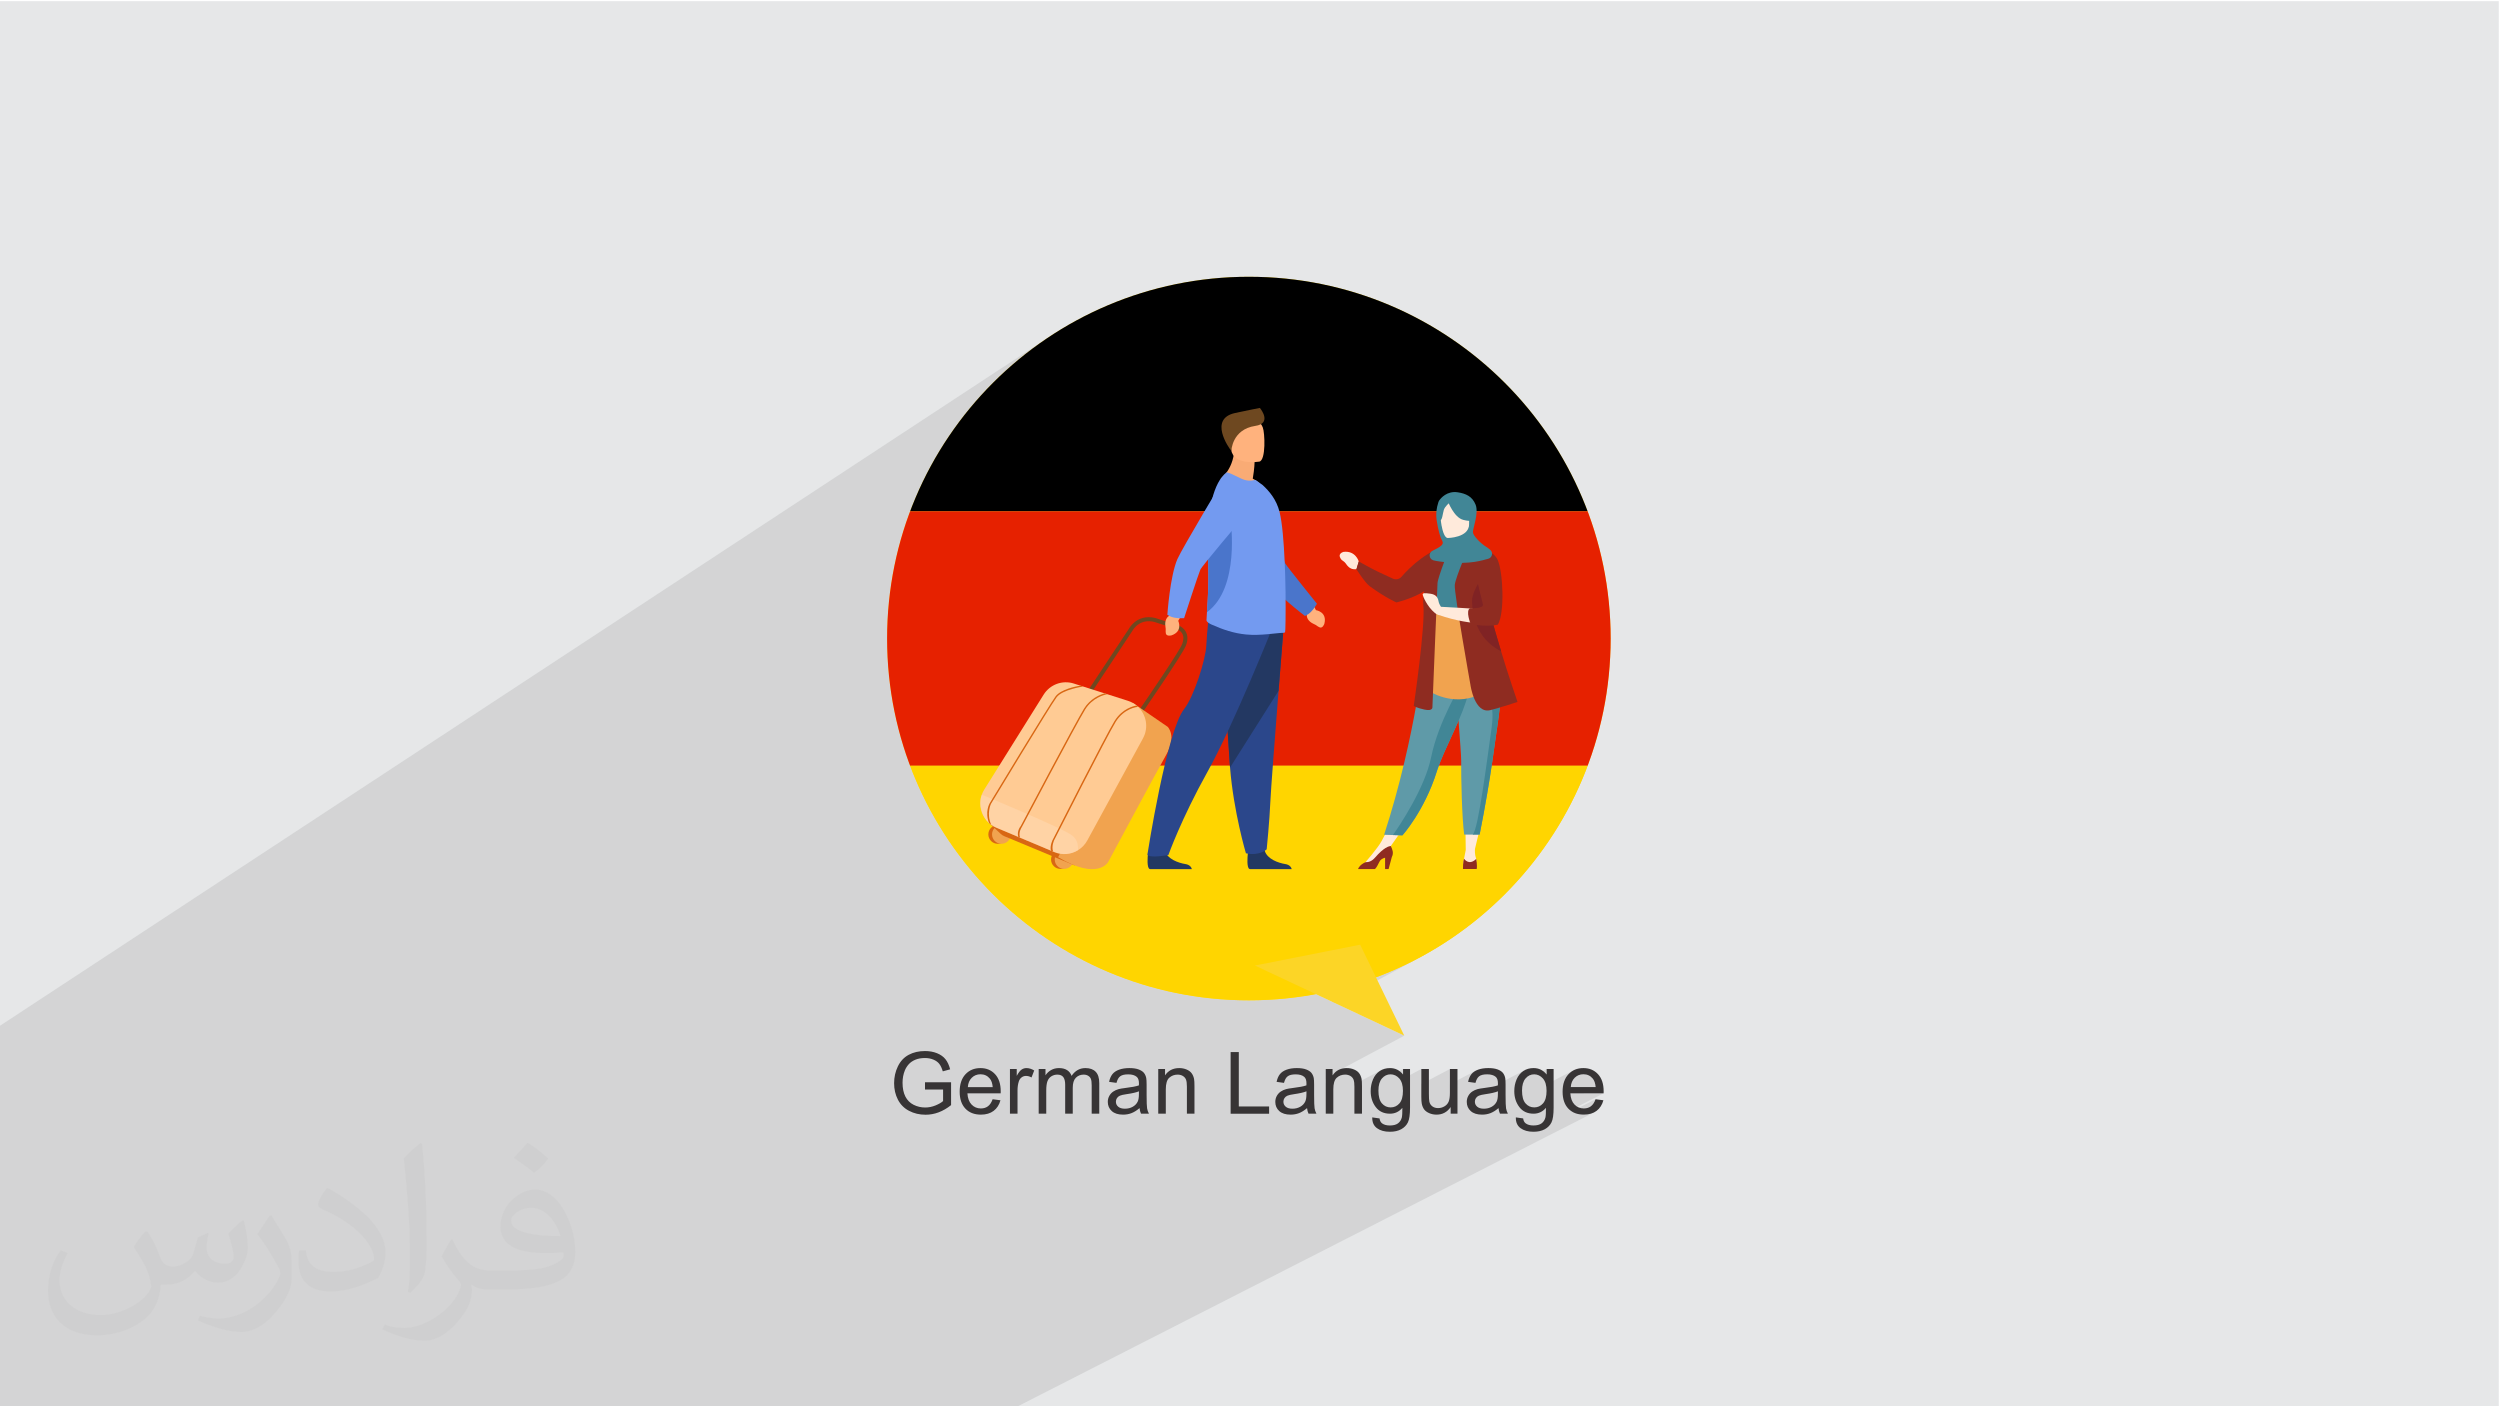 <?xml version="1.0" encoding="UTF-8"?>
<!DOCTYPE svg PUBLIC "-//W3C//DTD SVG 1.1//EN" "http://www.w3.org/Graphics/SVG/1.1/DTD/svg11.dtd">
<!-- Creator: CorelDRAW -->
<svg xmlns="http://www.w3.org/2000/svg" xml:space="preserve" width="3.703in" height="2.083in" version="1.1" style="shape-rendering:geometricPrecision; text-rendering:geometricPrecision; image-rendering:optimizeQuality; fill-rule:evenodd; clip-rule:evenodd"
viewBox="0 0 3703.33 2083.33"
 xmlns:xlink="http://www.w3.org/1999/xlink"
 xmlns:xodm="http://www.corel.com/coreldraw/odm/2003">
 <defs>
  <style type="text/css">
   <![CDATA[
    .fil7 {fill:none}
    .fil0 {fill:#E6E7E8}
    .fil3 {fill:#FCD526}
    .fil27 {fill:#373435;fill-rule:nonzero}
    .fil4 {fill:black;fill-rule:nonzero}
    .fil22 {fill:#233862;fill-rule:nonzero}
    .fil23 {fill:#2B478B;fill-rule:nonzero}
    .fil11 {fill:#418696;fill-rule:nonzero}
    .fil25 {fill:#4A75CB;fill-rule:nonzero}
    .fil10 {fill:#5F9AA8;fill-rule:nonzero}
    .fil19 {fill:#6E4820;fill-rule:nonzero}
    .fil26 {fill:#739AF0;fill-rule:nonzero}
    .fil17 {fill:#802324;fill-rule:nonzero}
    .fil15 {fill:#80BDCC;fill-rule:nonzero}
    .fil9 {fill:#8F2C21;fill-rule:nonzero}
    .fil14 {fill:#D68D5D;fill-rule:nonzero}
    .fil18 {fill:#D86713;fill-rule:nonzero}
    .fil13 {fill:#E37970;fill-rule:nonzero}
    .fil5 {fill:#E62100;fill-rule:nonzero}
    .fil16 {fill:#F1A34F;fill-rule:nonzero}
    .fil24 {fill:#F9AB75;fill-rule:nonzero}
    .fil12 {fill:#FFB27D;fill-rule:nonzero}
    .fil20 {fill:#FFCB94;fill-rule:nonzero}
    .fil6 {fill:#FFD500;fill-rule:nonzero}
    .fil8 {fill:#FFEADB;fill-rule:nonzero}
    .fil2 {fill:#373435;fill-opacity:0.031}
    .fil1 {fill:#373435;fill-opacity:0.102}
    .fil21 {fill:#FFE0BF;fill-rule:nonzero;fill-opacity:0.4}
   ]]>
  </style>
    <clipPath id="id0">
     <path d="M1850 410.03c295.99,0 535.94,239.95 535.94,535.94 0,295.99 -239.95,535.94 -535.94,535.94 -295.99,0 -535.94,-239.95 -535.94,-535.94 0,-295.99 239.95,-535.94 535.94,-535.94z"/>
    </clipPath>
 </defs>
 <g id="Layer_x0020_1">
  <polygon class="fil0" points="-1.67,1.74 3701.66,1.74 3701.66,2084.93 -1.67,2084.93 "/>
  <polygon class="fil1" points="873.87,2084.93 872.86,2084.93 870.68,2084.93 864.49,2084.93 857.98,2084.93 854.17,2084.93 834.08,2084.93 829.59,2084.93 827.68,2084.93 825.56,2084.93 823.35,2084.93 819.21,2084.93 817.88,2084.93 812.78,2084.93 812.52,2084.93 798.36,2084.93 793.25,2084.93 793.04,2084.93 782.87,2084.93 776.05,2084.93 764.54,2084.93 763.43,2084.93 756.91,2084.93 751.54,2084.93 746.53,2084.93 746.21,2084.93 717.5,2084.93 707.11,2084.93 706.93,2084.93 697.7,2084.93 691.63,2084.93 678.19,2084.93 671.29,2084.93 660.94,2084.93 658.84,2084.93 655.63,2084.93 647.65,2084.93 647.17,2084.93 644.03,2084.93 636.28,2084.93 633.3,2084.93 623.2,2084.93 617.98,2084.93 614.35,2084.93 607.25,2084.93 598.66,2084.93 597.31,2084.93 585.57,2084.93 584.41,2084.93 565.49,2084.93 556.24,2084.93 547.11,2084.93 531.61,2084.93 516.98,2084.93 514.1,2084.93 511.83,2084.93 446.35,2084.93 426.12,2084.93 -1.67,2084.93 -1.67,1773.27 -1.67,1520.59 1550.35,501.56 1529.33,516.5 1509.09,532.41 1489.64,549.26 1471.03,567 1453.28,585.61 1436.44,605.06 1420.53,625.31 1405.59,646.32 1391.65,668.07 1378.74,690.51 1366.91,713.62 1356.17,737.36 1346.57,761.7 1338.15,786.6 1330.93,812.03 1324.94,837.96 1320.23,864.35 1316.82,891.17 1314.75,918.39 1314.06,945.97 1314.75,973.55 1316.82,1000.76 1320.23,1027.59 1324.94,1053.98 1330.93,1079.91 1338.15,1105.34 1346.57,1130.24 1356.17,1154.58 1366.91,1178.32 1378.74,1201.43 1391.65,1223.87 1405.59,1245.62 1420.53,1266.63 1436.44,1286.88 1453.28,1306.32 1471.03,1324.94 1489.64,1342.68 1509.09,1359.53 1529.33,1375.44 1550.35,1390.38 1572.09,1404.32 1594.54,1417.22 1617.65,1429.06 1641.39,1439.79 1665.72,1449.39 1690.63,1457.81 1716.06,1465.04 1741.99,1471.02 1768.38,1475.73 1795.2,1479.14 1822.42,1481.21 1850,1481.91 1856.34,1481.87 1862.67,1481.76 1868.97,1481.57 1875.26,1481.32 1881.54,1480.99 1887.78,1480.59 1894.02,1480.11 1900.23,1479.57 1906.42,1478.95 1912.59,1478.27 1918.74,1477.51 1924.86,1476.69 1930.97,1475.8 1937.05,1474.84 1943.11,1473.81 1949.15,1472.72 1972.39,1483.63 2038.31,1447.85 2057.18,1440.36 2075.68,1432.18 2093.81,1423.33 2111.56,1413.82 1977.98,1486.25 2080.22,1534.26 1977.27,1589.13 1975.89,1590.56 1973.97,1593.09 1963.9,1598.46 1963.9,1604.71 1984.47,1593.76 1985.98,1593.12 1987.55,1592.62 1989.18,1592.27 1990.87,1592.06 1992.63,1591.98 1993.72,1592.02 1994.79,1592.11 1995.82,1592.27 1996.81,1592.49 1997.77,1592.78 1998.69,1593.13 1999.57,1593.54 2000.42,1594.01 2001.22,1594.54 2001.96,1595.11 2002.63,1595.72 2003.24,1596.38 2003.79,1597.08 2004.27,1597.82 2004.7,1598.6 2005.06,1599.43 2005.36,1600.32 2005.63,1601.33 2005.85,1602.45 2006.03,1603.68 2006.17,1605.01 2006.27,1606.4 2045.46,1585.63 2043.8,1586.65 2042.22,1587.8 2040.74,1589.06 2039.35,1590.43 2038.06,1591.92 2036.87,1593.52 2035.77,1595.23 2034.77,1597.06 2033.87,1599 2033.07,1601.02 2032.38,1603.09 2032.08,1604.17 2052.96,1593.12 2054.59,1592.46 2056.28,1591.98 2058.04,1591.7 2059.88,1591.61 2061.74,1591.7 2062.91,1591.89 2078.39,1583.7 2078.39,1591.86 2070.91,1595.81 2071.48,1596.31 2072.86,1597.75 2074.13,1599.38 2074.51,1600.02 2105.46,1583.7 2105.46,1605.94 2147.79,1583.7 2147.79,1606.2 2186.53,1585.93 2185.14,1586.67 2183.85,1587.48 2182.66,1588.34 2181.56,1589.26 2180.55,1590.25 2179.64,1591.3 2178.81,1592.43 2178.05,1593.65 2177.34,1594.94 2176.69,1596.33 2176.11,1597.8 2175.58,1599.35 2175.12,1600.98 2174.72,1602.7 2175.03,1602.74 2192.28,1593.74 2193.41,1593.17 2194.68,1592.69 2196.08,1592.3 2197.61,1592 2199.27,1591.78 2201.06,1591.65 2202.98,1591.61 2205.03,1591.67 2206.96,1591.84 2208.75,1592.13 2210.42,1592.55 2211.95,1593.08 2213.35,1593.73 2214.63,1594.5 2215.77,1595.39 2216.52,1596.15 2217.16,1597.04 2217.71,1598.06 2218.16,1599.2 2218.51,1600.46 2218.76,1601.85 2218.91,1603.37 2218.96,1605.02 2218.96,1605.19 2218.95,1605.43 2218.95,1605.71 2218.94,1606.04 2258.19,1585.63 2256.53,1586.65 2254.95,1587.8 2253.46,1589.06 2252.08,1590.43 2250.79,1591.92 2249.6,1593.52 2248.5,1595.23 2247.5,1597.06 2246.6,1599 2245.8,1601.02 2245.11,1603.09 2244.88,1603.92 2265.69,1593.12 2267.31,1592.46 2269.01,1591.98 2270.78,1591.7 2272.61,1591.61 2274.48,1591.7 2275.41,1591.85 2291.12,1583.7 2291.12,1591.86 2283.58,1595.76 2284.21,1596.31 2285.59,1597.75 2286.86,1599.38 2287.95,1601.2 2288.88,1603.2 2289.64,1605.39 2289.99,1606.8 2330.46,1585.89 2327.92,1587.47 2325.54,1589.34 2323.31,1591.5 2321.3,1593.91 2319.56,1596.56 2318.09,1599.44 2316.89,1602.56 2316.47,1604.06 2336.95,1593.49 2338.53,1592.77 2340.19,1592.2 2341.93,1591.8 2343.74,1591.56 2345.63,1591.48 2347.7,1591.58 2349.69,1591.88 2351.57,1592.39 2353.35,1593.1 2355.04,1594.01 2356.62,1595.12 2358.1,1596.44 2359.48,1597.95 2360.31,1599.06 2361.05,1600.3 2361.71,1601.67 2362.28,1603.17 2362.77,1604.8 2363.17,1606.56 2363.48,1608.45 2363.71,1610.48 2345.83,1619.65 2375.5,1619.65 2326.1,1644.94 2327.84,1646.25 2328.28,1646.51 2363.58,1628.45 2362.91,1630.17 2362.19,1631.78 2361.42,1633.26 2360.58,1634.62 2359.69,1635.85 2358.74,1636.97 2357.74,1637.97 2356.67,1638.84 2355.56,1639.61 2354.39,1640.27 2335.65,1649.85 2336.17,1650.02 2339.32,1650.72 2342.66,1651.14 2346.18,1651.28 2348.99,1651.19 2351.67,1650.93 2354.23,1650.49 2356.65,1649.87 2358.95,1649.09 2361.11,1648.13 1504.55,2084.93 1484.09,2084.93 1482.1,2084.93 1471.23,2084.93 1466.38,2084.93 1462.18,2084.93 1439.06,2084.93 1430.44,2084.93 1426.37,2084.93 1421.01,2084.93 1413.13,2084.93 1410.55,2084.93 1389.83,2084.93 1384.19,2084.93 1378.98,2084.93 1364.82,2084.93 1364.76,2084.93 1362.14,2084.93 1349.27,2084.93 1339.3,2084.93 1324.88,2084.93 1320.67,2084.93 1318.21,2084.93 1317.06,2084.93 1311.35,2084.93 1302.45,2084.93 1301.42,2084.93 1300.44,2084.93 1298.14,2084.93 1293.85,2084.93 1284.44,2084.93 1283.57,2084.93 1282.33,2084.93 1264.8,2084.93 1264.39,2084.93 1252.01,2084.93 1251.64,2084.93 1233.64,2084.93 1233.07,2084.93 1229.78,2084.93 1216.61,2084.93 1213.49,2084.93 1193.72,2084.93 1189.77,2084.93 1179.39,2084.93 1154.98,2084.93 1150.48,2084.93 1144.36,2084.93 1140.1,2084.93 1130.21,2084.93 1127.33,2084.93 1123.23,2084.93 1116.48,2084.93 1103.41,2084.93 1102.41,2084.93 1100.01,2084.93 1087.24,2084.93 1062.42,2084.93 1061.56,2084.93 1056.04,2084.93 1050.8,2084.93 1047,2084.93 1045.01,2084.93 1041.14,2084.93 1040.8,2084.93 1025.44,2084.93 1021.37,2084.93 1009.67,2084.93 1003.93,2084.93 992.01,2084.93 991.24,2084.93 973.41,2084.93 960.11,2084.93 949.73,2084.93 920.82,2084.93 910.44,2084.93 897.67,2084.93 886.82,2084.93 "/>
  <path class="fil2" d="M219.02 1825.24c7,11 12,21 16,32 3,7 5,19 21,19 5,0 11,-1 17,-5 7,-3 12,-9 14,-17l6 -21 15 -7 1 1c-2,8 -3,15 -3,21 0,18 15,24 27,24 7,0 13,-3 13,-10 0,-8 -4,-22 -8,-35 7,-7 14,-14 22,-20l1 1c4,15 6,30 6,40 0,10 -4,20 -8,27 -7,14 -20,25 -36,25 -12,0 -25,-6 -34,-17l-1 0c-9,11 -22,20 -43,20l-7 0c-1,14 -4,24 -9,33 -13,25 -50,42 -85.01,42 -49,0 -73.01,-28 -73.01,-66 0,-23 7,-45 19,-60l10 4c-7,14 -12,27 -12,40 0,35 29,52 61,52 30,0 68.01,-20 75.01,-42 -3,-25 -12,-36 -26,-59 4,-7 10,-15 17,-23l1 0 0 0 0 0 0 0 3.02 0.99 -0.01 0.01 0 0zm563.05 -132.01c10,6 20,14 30,23 -6,8 -12,15 -21,21 -10,-8 -20,-15 -30,-22 7,-8 14,-15 20,-22l0 0 1 0zm5 96.01c-17,0 -30,11 -30,19 0,17 33,23 73.01,23 -5,-20 -22,-42 -43,-42l-0.01 0zm-37 93.01c22,0 41,-1 55,-4 16,-4 30,-12 30,-18 0,-2 0,-3 -1,-5 -9,1 -19,1 -29,1 -29,0 -52,-7 -60,-23 -2,-4 -4,-10 -4,-15 0,-16 7,-32 19,-42 10,-9 21,-14 33,-14 20,0 37,17 48,42 6,14 11,30 11,51 0,14 -4,25 -12,34 -16,15 -45,21 -90.01,21l-21 0 0 0 -5 0c-11,0 -19,-2 -25,-7l-1 0c0,3 1,5 1,7 0,10 -3,23 -10,33 -20,30 -42,43 -60,43 -19,0 -42,-7 -63,-17l4 -7c7,3 16,5 29,5 34,0 78.01,-33 84.01,-64 -1,-3 -3,-6 -7,-10 -10,-12 -16,-22 -22,-32 5,-10 10,-18 14,-25l2 0c14,29 28,46 57,46l4 0 0 0 21 0 0 0 0 0 0 0 -2 0zm-146.01 31c3,-14 3,-29 3,-43l0 -21c0,-39 -5,-96.01 -9,-133.01 7,-8 17,-17 25,-23l2 1c5,47 7,101.01 7,151.01 0,13 -1,26 -2,35 -1,12 -8,21 -22,35l-3 -1 0 0 0 0 0 0 -1 -1zm-151.02 -62.01c1,18 10,33 41,33 20,0 36,-5 55,-14 3,-2 5,-3 5,-5 0,-12 -9,-27 -24,-41 -14,-13 -34,-25 -51,-32 -6,-3 -8,-5 -8,-8 0,-5 7,-17 13,-24l2 0c20,11 43,27 60,44 15,16 25,33 25,51 0,13 -4,26 -11,38 -22,11 -46,20 -70.01,20 -29,0 -48,-13 -48,-45 0,-3 0,-9 1,-16l10 0 0 0 0 0 0 0 0 -1 0.01 0zm-52 -52l18 29c7,11 13,22 13,41l0 24c0,19 -12,39 -32,60 -15,14 -29,20 -42,20 -19,0 -40,-6 -65,-17l3 -7c8,2 17,4 28,4 35,0 72.01,-26 88.01,-58 2,-4 3,-7 3,-9 0,-4 -2,-8 -4,-11 -9,-17 -19,-33 -30,-47 6,-9 12,-18 18,-27l2 0 0 0 0 0 0 0 0 -2 -0.01 0z"/>
  <g id="_2715872754384">
  </g>
  <g id="_2715872755392">
   <path class="fil3" d="M1850 410.03c295.99,0 535.94,239.95 535.94,535.94 0,295.99 -239.95,535.94 -535.94,535.94 -295.99,0 -535.94,-239.95 -535.94,-535.94 0,-295.99 239.95,-535.94 535.94,-535.94z"/>
   <g>
   </g>
   <g style="clip-path:url(#id0)">
    <g>
     <rect class="fil4" x="1097.32" y="380.56" width="1505.36" height="376.98"/>
     <rect class="fil5" x="1097.32" y="757.55" width="1505.36" height="376.98"/>
     <rect class="fil6" x="1097.32" y="1134.39" width="1505.36" height="376.98"/>
    </g>
   </g>
   <path class="fil7" d="M1850 410.03c295.99,0 535.94,239.95 535.94,535.94 0,295.99 -239.95,535.94 -535.94,535.94 -295.99,0 -535.94,-239.95 -535.94,-535.94 0,-295.99 239.95,-535.94 535.94,-535.94z"/>
   <path class="fil7" d="M1850 410.03c295.99,0 535.94,239.95 535.94,535.94 0,295.99 -239.95,535.94 -535.94,535.94 -295.99,0 -535.94,-239.95 -535.94,-535.94 0,-295.99 239.95,-535.94 535.94,-535.94z"/>
   <path class="fil7" d="M1850 410.03c295.99,0 535.94,239.95 535.94,535.94 0,295.99 -239.95,535.94 -535.94,535.94 -295.99,0 -535.94,-239.95 -535.94,-535.94 0,-295.99 239.95,-535.94 535.94,-535.94z"/>
   <g>
    <path class="fil8" d="M2021.25 1279.04c0,0 19.56,-22.37 25.08,-32.57l15.22 -28.13 19.95 4.9 -25.31 35.85 -26.43 22.38 -8.51 -2.43 0 0 0 -0z"/>
    <path class="fil8" d="M2168.07 1275.72c1.13,-6.09 3.21,-16.63 3.21,-16.63l-0.51 -37.37 22.72 0 -8.51 35.79c-0.17,1.63 -0.62,8.11 1.75,14.93 0,0 2.2,9.92 -7.61,10.09 -9.75,0.17 -12.12,-0.73 -11.05,-6.82l0.01 0.01 -0 -0z"/>
    <path class="fil9" d="M2167.17 1287.39l20.35 0c1.02,-5.3 -0.73,-14.94 -0.73,-14.94 -11.05,10.71 -17.98,-0.28 -17.98,-0.28 -1.69,4.17 -1.63,13.64 -1.63,15.22l-0.01 0z"/>
    <path class="fil9" d="M2011.72 1287.44l25.08 0c2.2,-2.03 4.28,-6.03 6.82,-11.22 1.46,-2.99 4.79,-4.68 8.17,-5.58l0 16.8 5.19 0 4.79 -17.87c3.21,-6.03 0.73,-11.44 -1.52,-16.18 -2.59,0 -10.15,1.81 -23.45,17.19 -4.39,5.07 -9.19,6.88 -14.03,6.71 -0.06,0.06 -0.11,0.06 -0.23,0.11 -7.5,3.44 -9.98,7.67 -10.82,10.04l0 0 0 0z"/>
    <path class="fil10" d="M2050.33 1236.66l13.02 0.39 14.09 0.45c0,0 32.58,-36.24 50.84,-94.41 0.45,-1.35 0.9,-2.7 1.35,-4.11 9.98,-29.14 30.72,-65.78 41.65,-98.86 1.75,-5.3 3.33,-10.26 4.68,-14.94 0.45,-1.52 0.9,-2.98 1.3,-4.45 8.06,-27.95 10.37,-46.33 12.51,-65.94l-78.85 0.62c0.06,0 -12.68,133.98 -60.59,281.26l0 -0.01 0 0z"/>
    <path class="fil10" d="M2164.52 1126.52c-0.22,25.87 1.13,85.28 4.45,109.85l12.52 0c6.87,0 10.37,-0.11 10.37,-0.11 8.45,-42.78 14.43,-78.17 18.82,-108.67 3.61,-25.02 6.76,-46.5 9.24,-64.93 2.48,-18.6 4.17,-34.16 4.79,-47.29 0.11,-2.08 0.17,-4.06 0.22,-6.03 0.06,-1.97 0.06,-3.89 0.06,-5.75l-68.15 -6.65c0.73,45.26 7.78,114.53 7.67,129.58l0.01 0z"/>
    <path class="fil11" d="M2063.41 1237.05l14.09 0.45c0,0 32.58,-36.24 50.84,-94.41 0.45,-1.35 0.9,-2.7 1.35,-4.11 9.98,-29.14 30.72,-65.78 41.65,-98.86 1.74,-5.3 3.32,-10.26 4.68,-14.94 0.45,-1.52 0.9,-2.98 1.3,-4.45l-11.61 -8.79c0,0 -34.89,56.48 -45.65,109.63 -9.41,46.16 -46.95,101.68 -56.65,115.49l0 -0.01 0 0z"/>
    <path class="fil12" d="M2147.11 818.83c-0.11,0.06 10.65,5.64 18.77,3.44 7.61,-2.09 12.63,-12.01 12.51,-12.01 -3.21,-0.62 -4.17,-5.07 -4.11,-24.18l-1.46 0.28 -24.57 4.85c0,0 0.56,7.72 0.56,14.99 0.11,6.2 -0.28,12.01 -1.69,12.63l-0.01 0 0 0z"/>
    <path class="fil13" d="M2174.94 737.67c0,0 -12.12,-12.91 -27.34,-0.68 -0.06,0 8.85,-1.52 27.34,0.68z"/>
    <path class="fil14" d="M2148.29 791.28c0,0 0.56,7.72 0.56,14.99 13.75,-0.4 21.02,-12.91 24.01,-19.9l-24.57 4.91 0 0 0 0z"/>
    <path class="fil15" d="M2175.4 783.72c0,0 7.22,-11.39 8.96,-21.14 1.24,-6.93 -2.31,-32.74 -28.19,-29.02 0,0 -7.5,0.73 -14.59,5.52 -5.64,3.78 -13.76,12 -4.68,34.49l2.37 7.61 36.13 2.54 0 0 0 0z"/>
    <path class="fil16" d="M2116.5 1023.38c0,0 33.76,23.73 73.89,6.26 0.45,-0.23 -2.65,-214.58 -14.03,-220.44 -2.59,4.51 -10.37,9.02 -17.3,8.8 -8,-0.23 -10.6,-4.96 -10.15,-10.15 -8.51,6.54 -15.33,12.74 -15.33,12.74 -7.22,17.42 -17.08,202.8 -17.08,202.8l0 -0.01 0 0z"/>
    <path class="fil10" d="M2189.89 914.26c3.44,4.9 10.03,34.55 26.49,38.27 -8.45,-21.14 -14.94,-30.44 -15.89,-36.92 -1.86,-12.12 -1.92,-24.69 -0.96,-36.52 -5.52,-9.64 -9.64,-16.29 -9.64,-16.29 -0.45,-1.58 -8.74,-27.28 -11.44,-4.28 -2.65,23.05 7.56,50.28 11.44,55.74l0 0 0 0z"/>
    <path class="fil8" d="M2143.72 798.15c0,0 32.52,0.56 32.57,-19.73 0,-20.29 4.23,-33.87 -16.51,-35.06 -20.8,-1.19 -24.8,6.54 -26.49,13.3 -1.69,6.76 1.97,40.81 10.43,41.48l0 0.01 0 -0z"/>
    <path class="fil11" d="M2144.91 742.86c0,0 8.91,23.78 22.6,27.28 13.7,3.49 13.92,-0.22 13.92,-0.22 0,0 -2.48,-8.8 -4.62,-23.33 0,0 -25.14,-15.05 -31.9,-3.72l0 -0.01 0 0z"/>
    <path class="fil11" d="M2147.11 744.83c0,0 -6.65,5.3 -8.29,10.48 -1.63,5.19 -2.37,15.78 -5.47,15.44 0,0 -6.7,-16.17 0.85,-25.31 8.06,-9.75 12.91,-0.62 12.91,-0.62l0 0.01 0 -0z"/>
    <path class="fil8" d="M2012.8 831.8c0,0 -4.57,-16.52 -22.77,-14.2 -2.09,0.68 -8.17,3.1 -4.28,9.58 2.87,4.79 4.11,2.31 8.62,8.79 4.51,6.48 9.41,7.95 15.05,7.16l3.38 -11.33z"/>
    <path class="fil11" d="M2142.99 824.02c0,1.58 -5.02,7.95 -5.02,7.95l-10.59 30.21 1.35 36.86 32.07 2.93c0,0 -4,-30.21 -3.72,-35 0.28,-4.79 16.69,-39.79 16.69,-39.79l-30.78 -3.16 0 0.01 0 -0z"/>
    <path class="fil9" d="M2012.8 831.8c0,0 21.36,11.95 28.97,15.39 4.34,1.97 14.37,6.65 21.42,9.98 4.51,2.09 9.81,0.96 13.02,-2.81 11.55,-13.53 41.71,-42.84 72.65,-46.44 0,0 -18.82,46.5 -19.39,55.91 -0.57,9.41 -7.56,183.52 -7.56,183.52 0,0 1.13,6.65 -11.61,3.89 -12.74,-2.76 -16.06,-5.52 -16.06,-5.52 0,0 17.53,-118.7 14.2,-149.76 -0.68,-6.09 -0.06,-12.96 1.3,-20.07 -18.88,11.5 -41.2,16.57 -41.2,16.57 0,0 -16.69,-7.27 -39.51,-24.01 -7.16,-5.24 -19.73,-25.25 -19.73,-25.25l3.5 -11.39 0 -0.01 0 0z"/>
    <path class="fil11" d="M2181.49 1236.38c6.87,0 10.37,-0.11 10.37,-0.11 8.45,-42.78 14.43,-78.17 18.82,-108.67 3.61,-25.02 6.76,-46.5 9.24,-64.93 2.48,-18.6 4.17,-34.16 4.79,-47.29l-25.02 14.71c0,0 15.95,5.64 9.86,48.25 -6.14,42.61 -19.61,152.01 -28.07,158.04l0.01 0 0 0z"/>
    <path class="fil9" d="M2178.28 1014.93c0,0 5.98,43 29.43,37.09 16.23,-4.11 40.24,-12.17 40.24,-12.17 0,0 -15.17,-44.36 -23.96,-73.84 -0.11,-0.28 -0.17,-0.62 -0.28,-0.96 -10.43,-34.78 -23.17,-79.08 -29.48,-107.88 -0.11,-0.62 -0.28,-1.24 -0.39,-1.8 -1.75,-8.11 -2.93,-14.94 -3.38,-19.78l-14.04 -26.72c0,0 -20.29,46.11 -21.42,57.72 -1.13,11.61 23.28,148.35 23.28,148.35l0 -0.01 0 0z"/>
    <path class="fil8" d="M2194.85 864.83l-18.43 -55.97c0.06,0 23.22,6.82 34.78,12.63 0,0 7.22,9.3 11.67,30.72 0,0 4.73,51.46 -5.81,70.28 0,0 -33.2,6.65 -86.35,-11.61l0 -12.17c0,0 58.11,3.04 70.06,4.45l-5.92 -38.33 0 0 0 0z"/>
    <path class="fil17" d="M2180.59 890.93c0.74,18.6 5.07,54.39 43.12,74.12 -10.43,-34.78 -23.17,-79.08 -29.48,-107.88 -6.93,10.6 -14.04,23.96 -13.64,33.76l0 0 0 0z"/>
    <path class="fil9" d="M2176.42 808.86c0,0 33.99,2.37 42.1,20.46 8.12,18.09 10.71,78.23 0.4,95.99 0,0 -14.2,4.06 -39.4,-0.68 -0.28,-0.06 -0.62,-0.11 -0.96,-0.17 0,0 -8,-19.67 -0.85,-23.5 0,0 21.25,1.13 19,-5.92 -2.2,-7.1 -20.29,-86.18 -20.29,-86.18l0 0 0 0z"/>
    <path class="fil8" d="M2136.57 901.92c0,0 -4.62,-5.64 -5.63,-11.33 -1.02,-5.75 -4.06,-9.98 -12.06,-11.05 -8,-1.07 -11.44,-1.19 -11.39,1.07 0,2.26 6.54,17.98 17.98,27.39 11.56,9.41 11.1,-6.09 11.1,-6.09l0 0.01z"/>
    <path class="fil18" d="M1491.88 1236.09c0,7.72 -6.26,13.92 -13.93,13.92 -7.67,0 -13.92,-6.26 -13.92,-13.92 0,-7.67 6.26,-13.92 13.92,-13.92 7.67,0 13.93,6.26 13.93,13.92z"/>
    <path class="fil16" d="M1497.35 1236.09c0,7.72 -6.26,13.92 -13.92,13.92 -7.72,0 -13.92,-6.26 -13.92,-13.92 0,-7.67 6.26,-13.92 13.92,-13.92 7.67,0 13.92,6.26 13.92,13.92z"/>
    <circle class="fil18" cx="1570.85" cy="1273.3" r="13.92"/>
    <circle class="fil16" cx="1576.31" cy="1273.3" r="13.92"/>
    <path class="fil18" d="M1466.96 1220.99l15.44 14.37c1.57,1.46 3.38,2.59 5.35,3.44l103.88 43.23 19.33 -13.87 -144.01 -47.17 0.01 0 -0 0z"/>
    <path class="fil19" d="M1685.72 1065.2l-4.96 -3.44c22.77,-32.97 66.79,-97.91 70.45,-107.77 2.31,-6.2 2.31,-11.39 0.06,-15.39 -3.61,-6.43 -12.06,-8.17 -12.12,-8.17l-0.34 -0.06 -23.06 -7.1c-26.43,-10.54 -37.7,10.2 -38.21,11.11l-0.17 0.28 -61.66 93.17 -5.02 -3.32 61.6 -93.06c0.57,-1.07 4.06,-6.99 10.88,-11.61 6.82,-4.56 18.32,-8.68 34.67,-2.2l22.6 6.99c1.52,0.34 11.33,2.7 16.01,11.05 3.21,5.64 3.32,12.51 0.39,20.46 -4.79,12.96 -68.43,105.17 -71.13,109.06l0.01 0 -0 0z"/>
    <path class="fil16" d="M1678.78 1041.76l51.06 35.06c0,0 13.47,13.59 -1.97,40.75 -13.58,23.9 -86.29,159.4 -86.29,159.4 0,0 -15.16,28.18 -74.12,-7.1l111.32 -228.1 0 -0.01z"/>
    <path class="fil20" d="M1693.15 1093.78l-82.52 151.28c-3.32,6.14 -8.11,10.99 -13.7,14.43 -10.31,6.37 -23.44,7.72 -35.39,2.7l-51.91 -21.81 -1.3 -0.56 -32.52 -13.7c-3.27,-1.35 -6.26,-3.15 -8.91,-5.19 -0.62,-0.51 -1.24,-0.96 -1.81,-1.52 -9.64,-8.51 -14.37,-21.36 -12.74,-33.99 0.68,-5.35 2.54,-10.71 5.58,-15.61l88.1 -140.85c9.41,-15 27.79,-21.76 44.64,-16.35l9.53 3.04 2.25 0.73 0 0 1.92 0.62 31.85 10.15 3.89 1.24 30.72 9.81c4.79,1.52 9.07,3.89 12.74,6.87 0.22,0.17 0.45,0.39 0.73,0.62l1.46 1.3c12.29,11.72 16.12,30.72 7.38,46.78l0.01 0.02 -0 -0z"/>
    <path class="fil21" d="M1596.94 1259.54c-10.31,6.37 -23.44,7.72 -35.39,2.7l-51.91 -21.81 -1.3 -0.56 -32.52 -13.7c-3.27,-1.35 -6.26,-3.16 -8.91,-5.19 -0.62,-0.51 -1.24,-0.96 -1.81,-1.52 -9.64,-8.51 -16.74,-27.67 -10.76,-42.16 0,0 110.13,45.43 131.5,58.79 11.1,6.88 11.1,16.69 11.1,23.45z"/>
    <path class="fil18" d="M1604.44 1017.07c-0.28,0.06 -30.55,4.4 -39.23,15.89 -8.91,11.84 -96.49,156.58 -97.34,157.99 -0.06,0.11 -7.05,14.77 0.56,31.11l-1.46 -1.07c-0.62,-0.51 -1.24,-0.96 -1.8,-1.52 -6.65,-16.46 0.56,-29.08 0.9,-29.59 3.61,-5.98 88.55,-146.26 97.51,-158.21 7.83,-10.43 29.76,-14.82 36.75,-15.95l2.26 0.74 0 0 1.86 0.62 -0.01 -0.01 0 0z"/>
    <path class="fil18" d="M1640.17 1028.44c-4.45,0.85 -21.93,5.24 -32.63,22.54 -12.57,20.29 -92.94,172.42 -93.73,173.94l-0.06 0.11 -0.06 0.11c-0.06,0.06 -5.52,7.78 -2.7,15.84l-1.3 -0.56 -1.3 -0.57c-2.42,-8.34 2.82,-15.1 3.61,-16.06 2.48,-4.68 81.28,-153.81 93.73,-173.94 9.24,-14.88 23.28,-20.63 30.55,-22.66l3.89 1.24 0 0.01 -0 0z"/>
    <path class="fil18" d="M1685.83 1047.11c-0.11,0 -6.31,0.67 -12.68,3.72 -6.37,3.05 -14.26,8.57 -20.4,18.49 -12.57,20.29 -90.02,172.98 -90.8,174.5l-0.06 0.11 -0.11 0.11c-0.06,0.06 -4.62,9.47 -1.8,17.53l-3.27 -1.35c-1.8,-6.99 2.54,-16.46 3.38,-17.47 2.48,-4.91 78.35,-154.44 90.86,-174.56 11.72,-18.94 29.14,-22.43 32.75,-23 0.22,0.17 0.45,0.39 0.73,0.62l1.41 1.3 0 0 -0 0z"/>
    <path class="fil22" d="M1913.48 1287.61l-61.55 0c-0.51,-0.11 -0.96,-0.23 -1.19,-0.34 -4.11,-2.03 -2.82,-17.76 -2.31,-22.6 0.11,-0.9 0.17,-1.41 0.17,-1.41 0,0 21.64,-17.3 24.57,-4.06 0.11,0.39 0.22,0.85 0.34,1.24 3.72,12.4 20.52,18.04 30.21,19.56 7.33,1.13 9.24,5.46 9.75,7.61l0.02 0 -0 -0z"/>
    <path class="fil22" d="M1765.53 1287.61l-61.55 0c-0.51,-0.11 -0.96,-0.23 -1.18,-0.34 -4.12,-2.03 -2.82,-17.76 -2.31,-22.6 0.11,-0.9 0.17,-1.41 0.17,-1.41 0,0 21.64,-17.3 24.57,-4.06 0.11,0.39 0.23,0.85 0.34,1.24 3.72,12.4 20.52,18.04 30.21,19.56 7.33,1.13 9.24,5.46 9.75,7.61l0.01 0 -0 -0z"/>
    <path class="fil23" d="M1901.14 933.2c0,0 -3.27,40.98 -7.16,90.18 -5.24,66.85 -11.56,149.03 -12.18,164.58 -1.07,27 -5.41,70.23 -5.41,70.23 0,0 -10.26,10.26 -30.78,5.92 0,0 -18.32,-61.72 -23.5,-126.99 -0.06,-1.07 -0.17,-2.14 -0.22,-3.21 -4.85,-66.45 -12.4,-206.41 -12.4,-206.41l91.65 5.69 0 0.01 0 -0z"/>
    <path class="fil22" d="M1901.14 933.2c0,0 -3.27,40.98 -7.16,90.18l-71.92 113.74c-0.06,-1.07 -0.17,-2.14 -0.22,-3.21 -4.85,-66.45 -12.4,-206.41 -12.4,-206.41l91.7 5.69 0 0.01 0 -0z"/>
    <path class="fil23" d="M1886.65 925.59c0,0 -59.19,148.3 -98.07,218.02 -38.89,69.72 -57.83,123.1 -57.83,123.1 0,0 -29.03,5.3 -31.06,-0.79 0,0 28.35,-182.73 54.39,-215.54 14.71,-18.54 32.02,-74.18 32.81,-93.62 0.79,-19.44 5.24,-57.94 5.24,-57.94l94.52 26.77z"/>
    <path class="fil12" d="M1945.94 897.13l3.38 6.76c0,0 17.19,2.42 12.46,20.35 0,0 -2.54,7.38 -7.27,5.02 -4.73,-2.31 -2.42,-2.14 -9.19,-5.3 -6.82,-3.15 -10.71,-9.19 -9.19,-14.71l-1.07 -5.86 10.88 -6.26 0 0 -0 -0z"/>
    <path class="fil24" d="M1855.76 709.09c2.65,-15.56 2.7,-24.74 2.7,-24.74l-30.04 -24.18c1.13,33.25 -20.18,49.26 -20.18,49.26 0,0 40.02,19.67 63.13,12.4 0,0 -5.69,-7.27 -15.61,-12.74z"/>
    <path class="fil12" d="M1865.57 683.85c0,0 -38.21,6.37 -41.76,-17.48 -3.61,-23.84 -10.94,-39.06 13.3,-44.13 24.24,-5.07 30.33,3.32 33.48,10.99 3.1,7.61 4.85,48.36 -5.02,50.62l0 0 0 0z"/>
    <path class="fil19" d="M1824.03 668.01c0,0 0.79,-31.96 35.57,-37.09 23.84,-3.49 9.41,-23.44 6.65,-26.6 0,0 -18.2,3.5 -36.86,7.56 -39.11,8.62 -9.47,51.35 -5.35,56.14l-0.01 -0.01z"/>
    <path class="fil25" d="M1941.94 906.48c5.13,-5.24 8.91,-12.06 8.91,-12.06 0,0 -43.4,-53.89 -46.89,-59.52 -3.55,-5.58 -29.87,-95.25 -29.87,-95.25l-66.62 -13.47c0,0 55.63,114.76 64.82,128.74 15.22,23.11 60.76,57.55 60.76,57.55 0,0 4.9,-1.86 8.91,-5.98l-0.02 -0.02 0 0z"/>
    <path class="fil26" d="M1903.67 936.57c-0.68,0.56 -1.52,0.9 -2.43,0.9 -8.68,-0.11 -33.98,4.68 -55.41,2.48 -18.04,-1.75 -34.04,-7.1 -51.23,-14.77 -2.26,-1.02 -7.55,-3.83 -7.39,-6.37 0.06,-2.76 0.34,-6.82 0.68,-11.95 1.24,-17.7 3.33,-48.19 1.3,-83.36 -0.4,-6.54 -0.57,-13.02 -0.57,-19.44 -0.17,-47.63 9.13,-89.79 28.07,-103.99 1.63,-1.19 11.72,3.94 20.91,8.45 8.46,4.17 14.37,4.06 22.32,2.48l10.54 7.61c9.75,9.02 20.4,21.3 25.02,39.96 3.94,15.84 6.26,44.47 7.56,74.12 0.56,13.41 1.07,27 1.18,39.85l0 0.45c0.11,1.3 0.11,2.65 0.11,3.94 0.34,33.03 -0.11,59.19 -0.68,59.63l0.02 0.01 0 -0z"/>
    <path class="fil25" d="M1787.9 906.93c1.24,-17.7 3.33,-48.19 1.3,-83.36 -0.39,-6.54 -0.56,-13.02 -0.56,-19.44 7.89,-19.17 14.37,-33.09 14.37,-33.09l19.95 0c-0.06,0.06 14.54,99.88 -35.06,135.89z"/>
    <path class="fil12" d="M1749.13 913.19l-3.78 6.54c0,0 7.44,15.72 -10.2,21.59 0,0 -7.55,1.91 -8.23,-3.33 -0.62,-5.24 0.45,-3.16 -0.62,-10.59 -1.07,-7.39 1.81,-13.98 7.27,-15.78l4.28 -4.11 11.28 5.69 0 -0.01 -0 0z"/>
    <path class="fil26" d="M1739.09 914.94c7.16,1.41 14.94,0.84 14.94,0.84 0,0 21.31,-65.83 24.07,-71.86 2.76,-6.03 63.3,-77.22 63.3,-77.22l-25.19 -63.13c0,0 -65.5,109.4 -72.15,124.79 -10.99,25.42 -14.82,82.35 -14.82,82.35 0,0 4.23,3.16 9.86,4.23l-0.01 0z"/>
    <path class="fil11" d="M2201.56 810.1c-7.56,-4.56 -19.5,-16.29 -19.67,-21.7 -0.17,-5.41 8.96,-28.46 4,-40.75 -4.96,-12.35 -14.48,-16.46 -26.27,-18.32 -16.17,-2.54 -25.36,8.74 -27.78,12.28 -0.39,0.62 -0.73,1.24 -0.96,1.92 -3.27,10.03 -3.21,16.63 -3.27,18.37 -0.39,9.13 4.17,28.07 6.54,34.44 2.37,6.37 7.78,8.96 -5.35,16.12 -2.31,1.24 -4.57,2.42 -6.71,3.44 -6.31,3.04 -5.47,12.29 1.3,14.2 0.06,0 0.17,0.05 0.22,0.05 7.95,2.2 39.17,5.75 61.04,2.2 8.62,-1.41 15.33,-3.16 20.29,-4.68 5.69,-1.8 7.22,-9.13 2.7,-13.07 -1.91,-1.64 -4,-3.22 -6.09,-4.51l0.01 0.01 0 -0zm-25.24 -33.59c0,20.29 -31.86,20.51 -31.86,20.51 -8.45,-0.68 -12.12,-34.72 -10.43,-41.48 1.63,-6.76 5.69,-14.48 26.49,-13.3 20.74,1.24 15.79,14.04 15.79,34.28l0.01 -0.01 -0 0z"/>
   </g>
   <polygon class="fil3" points="1858.94,1430.37 2080.22,1534.26 2014.85,1399.49 "/>
   <path class="fil27" d="M1370.2 1614.04l0 -10.71 38.63 0 0 33.83c-5.93,4.72 -12.05,8.29 -18.36,10.67 -6.31,2.38 -12.79,3.57 -19.42,3.57 -8.97,0 -17.11,-1.91 -24.44,-5.76 -7.31,-3.82 -12.85,-9.39 -16.57,-16.64 -3.74,-7.27 -5.61,-15.39 -5.61,-24.33 0,-8.88 1.85,-17.17 5.57,-24.89 3.72,-7.69 9.06,-13.41 16.02,-17.13 6.97,-3.74 15,-5.61 24.09,-5.61 6.59,0 12.56,1.06 17.89,3.21 5.33,2.15 9.52,5.12 12.54,8.93 3.04,3.83 5.33,8.82 6.91,14.96l-10.9 2.98c-1.38,-4.63 -3.08,-8.29 -5.1,-10.97 -2.04,-2.65 -4.93,-4.78 -8.71,-6.37 -3.76,-1.59 -7.95,-2.4 -12.56,-2.4 -5.5,0 -10.26,0.85 -14.3,2.53 -4.02,1.68 -7.24,3.89 -9.73,6.65 -2.46,2.74 -4.38,5.76 -5.74,9.03 -2.31,5.67 -3.48,11.79 -3.48,18.4 0,8.16 1.4,14.98 4.19,20.48 2.8,5.48 6.89,9.56 12.22,12.22 5.35,2.66 11.03,4 17.04,4 5.22,0 10.33,-1.02 15.3,-3.04 4.97,-2.04 8.73,-4.19 11.3,-6.5l0 -17.11 -26.78 0zm100.19 14.41l11.6 1.53c-1.81,6.74 -5.19,11.99 -10.11,15.7 -4.93,3.72 -11.22,5.59 -18.89,5.59 -9.65,0 -17.3,-2.97 -22.95,-8.92 -5.65,-5.93 -8.48,-14.28 -8.48,-25.01 0,-11.09 2.85,-19.72 8.56,-25.84 5.72,-6.15 13.13,-9.2 22.25,-9.2 8.82,0 16.02,3 21.61,9.01 5.59,6.01 8.39,14.47 8.39,25.37 0,0.66 -0.02,1.66 -0.06,2.98l-49.28 0c0.42,7.25 2.46,12.81 6.16,16.66 3.67,3.85 8.29,5.78 13.79,5.78 4.1,0 7.61,-1.08 10.5,-3.25 2.91,-2.17 5.2,-5.63 6.91,-10.39zm-36.72 -17.98l36.85 0c-0.49,-5.57 -1.91,-9.73 -4.23,-12.52 -3.55,-4.31 -8.18,-6.48 -13.86,-6.48 -5.14,0 -9.45,1.72 -12.96,5.17 -3.48,3.44 -5.42,8.05 -5.8,13.83zm62.37 39.4l0 -66.17 10.07 0 0 10.13c2.57,-4.7 4.95,-7.8 7.14,-9.29 2.19,-1.51 4.59,-2.25 7.2,-2.25 3.78,0 7.63,1.19 11.54,3.55l-3.99 10.35c-2.72,-1.53 -5.44,-2.3 -8.16,-2.3 -2.44,0 -4.63,0.74 -6.57,2.21 -1.93,1.46 -3.31,3.5 -4.14,6.12 -1.26,3.98 -1.87,8.33 -1.87,13.07l0 34.57 -11.22 0zm42.58 0l0 -66.17 10.07 0 0 9.35c2.06,-3.23 4.82,-5.85 8.26,-7.8 3.44,-1.98 7.35,-2.96 11.75,-2.96 4.89,0 8.91,1.02 12.03,3.04 3.13,2.04 5.33,4.87 6.61,8.52 5.27,-7.72 12.09,-11.56 20.5,-11.56 6.59,0 11.67,1.81 15.19,5.44 3.55,3.63 5.33,9.22 5.33,16.77l0 45.37 -11.22 0 0 -41.65c0,-4.46 -0.38,-7.69 -1.1,-9.67 -0.72,-1.98 -2.04,-3.55 -3.98,-4.76 -1.91,-1.21 -4.16,-1.81 -6.74,-1.81 -4.67,0 -8.54,1.55 -11.62,4.63 -3.08,3.1 -4.61,8.06 -4.61,14.85l0 38.4 -11.22 0 0 -42.94c0,-4.97 -0.91,-8.71 -2.74,-11.2 -1.82,-2.49 -4.82,-3.74 -8.96,-3.74 -3.15,0 -6.06,0.83 -8.73,2.48 -2.68,1.66 -4.61,4.08 -5.82,7.29 -1.19,3.19 -1.79,7.8 -1.79,13.81l0 34.3 -11.22 0zm149.43 -8.29c-4.17,3.55 -8.18,6.04 -12.03,7.5 -3.85,1.46 -7.97,2.19 -12.39,2.19 -7.26,0 -12.85,-1.76 -16.76,-5.31 -3.91,-3.53 -5.87,-8.06 -5.87,-13.56 0,-3.23 0.74,-6.19 2.21,-8.86 1.48,-2.68 3.42,-4.8 5.8,-6.42 2.4,-1.61 5.08,-2.85 8.07,-3.68 2.21,-0.57 5.55,-1.13 9.99,-1.68 9.05,-1.06 15.75,-2.36 20.02,-3.85 0.04,-1.53 0.06,-2.51 0.06,-2.91 0,-4.55 -1.06,-7.76 -3.19,-9.63 -2.87,-2.53 -7.14,-3.78 -12.79,-3.78 -5.29,0 -9.2,0.94 -11.71,2.79 -2.53,1.85 -4.38,5.12 -5.59,9.83l-10.96 -1.53c1,-4.7 2.63,-8.5 4.93,-11.39 2.3,-2.89 5.61,-5.1 9.94,-6.67 4.31,-1.55 9.35,-2.34 15.05,-2.34 5.65,0 10.26,0.66 13.81,2 3.53,1.34 6.14,3 7.8,5.01 1.66,2.02 2.83,4.57 3.5,7.65 0.36,1.91 0.56,5.35 0.56,10.3l0 14.88c0,10.39 0.23,16.96 0.7,19.74 0.44,2.78 1.38,5.44 2.74,7.99l-11.73 0c-1.13,-2.36 -1.85,-5.12 -2.17,-8.29zm-0.89 -24.86c-4.08,1.66 -10.2,3.06 -18.36,4.21 -4.63,0.66 -7.91,1.4 -9.81,2.23 -1.91,0.83 -3.38,2.04 -4.42,3.61 -1.04,1.59 -1.57,3.36 -1.57,5.31 0,2.95 1.13,5.44 3.4,7.41 2.27,1.98 5.59,2.98 9.94,2.98 4.31,0 8.16,-0.94 11.54,-2.83 3.36,-1.87 5.84,-4.44 7.42,-7.69 1.21,-2.53 1.8,-6.24 1.8,-11.15l0.06 -4.08zm28.58 33.15l0 -66.17 10.07 0 0 9.39c4.84,-7.2 11.85,-10.8 21.02,-10.8 3.99,0 7.65,0.72 10.98,2.15 3.34,1.42 5.84,3.31 7.5,5.63 1.66,2.31 2.83,5.08 3.49,8.26 0.4,2.08 0.61,5.72 0.61,10.9l0 40.63 -11.22 0 0 -40.2c0,-4.57 -0.43,-7.99 -1.3,-10.24 -0.87,-2.26 -2.42,-4.06 -4.63,-5.42 -2.21,-1.34 -4.82,-2.02 -7.8,-2.02 -4.76,0 -8.86,1.51 -12.32,4.55 -3.46,3.02 -5.19,8.78 -5.19,17.23l0 36.1 -11.22 0zm107.23 0l0 -91.29 12.11 0 0 80.58 44.88 0 0 10.71 -56.99 0zm113.24 -8.29c-4.17,3.55 -8.18,6.04 -12.03,7.5 -3.84,1.46 -7.96,2.19 -12.39,2.19 -7.27,0 -12.86,-1.76 -16.77,-5.31 -3.91,-3.53 -5.86,-8.06 -5.86,-13.56 0,-3.23 0.74,-6.19 2.21,-8.86 1.49,-2.68 3.42,-4.8 5.8,-6.42 2.4,-1.61 5.08,-2.85 8.07,-3.68 2.21,-0.57 5.55,-1.13 9.99,-1.68 9.06,-1.06 15.75,-2.36 20.02,-3.85 0.04,-1.53 0.06,-2.51 0.06,-2.91 0,-4.55 -1.06,-7.76 -3.19,-9.63 -2.87,-2.53 -7.14,-3.78 -12.79,-3.78 -5.29,0 -9.2,0.94 -11.71,2.79 -2.53,1.85 -4.38,5.12 -5.59,9.83l-10.96 -1.53c1,-4.7 2.64,-8.5 4.93,-11.39 2.29,-2.89 5.61,-5.1 9.94,-6.67 4.31,-1.55 9.35,-2.34 15.04,-2.34 5.65,0 10.26,0.66 13.81,2 3.53,1.34 6.14,3 7.8,5.01 1.66,2.02 2.83,4.57 3.51,7.65 0.36,1.91 0.55,5.35 0.55,10.3l0 14.88c0,10.39 0.23,16.96 0.7,19.74 0.45,2.78 1.38,5.44 2.74,7.99l-11.73 0c-1.13,-2.36 -1.85,-5.12 -2.17,-8.29zm-0.89 -24.86c-4.08,1.66 -10.2,3.06 -18.36,4.21 -4.63,0.66 -7.9,1.4 -9.81,2.23 -1.91,0.83 -3.38,2.04 -4.42,3.61 -1.04,1.59 -1.57,3.36 -1.57,5.31 0,2.95 1.13,5.44 3.4,7.41 2.28,1.98 5.59,2.98 9.94,2.98 4.31,0 8.16,-0.94 11.54,-2.83 3.36,-1.87 5.84,-4.44 7.42,-7.69 1.21,-2.53 1.81,-6.24 1.81,-11.15l0.06 -4.08zm28.58 33.15l0 -66.17 10.07 0 0 9.39c4.84,-7.2 11.86,-10.8 21.02,-10.8 4,0 7.65,0.72 10.98,2.15 3.34,1.42 5.85,3.31 7.5,5.63 1.66,2.31 2.83,5.08 3.49,8.26 0.4,2.08 0.61,5.72 0.61,10.9l0 40.63 -11.22 0 0 -40.2c0,-4.57 -0.43,-7.99 -1.3,-10.24 -0.87,-2.26 -2.42,-4.06 -4.63,-5.42 -2.21,-1.34 -4.82,-2.02 -7.8,-2.02 -4.76,0 -8.86,1.51 -12.33,4.55 -3.46,3.02 -5.19,8.78 -5.19,17.23l0 36.1 -11.22 0zm68.85 5.48l10.84 1.53c0.44,3.35 1.72,5.8 3.8,7.35 2.78,2.06 6.59,3.1 11.41,3.1 5.19,0 9.2,-1.04 12.03,-3.1 2.83,-2.06 4.74,-4.97 5.74,-8.69 0.57,-2.27 0.85,-7.05 0.81,-14.34 -4.91,5.78 -11.01,8.67 -18.32,8.67 -9.09,0 -16.15,-3.27 -21.12,-9.84 -4.99,-6.54 -7.48,-14.41 -7.48,-23.57 0,-6.31 1.15,-12.13 3.42,-17.46 2.28,-5.33 5.59,-9.43 9.93,-12.35 4.33,-2.91 9.43,-4.36 15.3,-4.36 7.8,0 14.24,3.19 19.3,9.56l0 -8.16 10.33 0 0 57.14c0,10.31 -1.04,17.59 -3.15,21.89 -2.08,4.29 -5.42,7.69 -9.94,10.18 -4.55,2.49 -10.13,3.74 -16.76,3.74 -7.89,0 -14.24,-1.76 -19.08,-5.31 -4.87,-3.53 -7.2,-8.86 -7.04,-15.98zm9.18 -39.7c0,8.65 1.72,14.96 5.16,18.93 3.46,3.98 7.78,5.97 12.96,5.97 5.16,0 9.48,-1.98 12.98,-5.93 3.48,-3.95 5.22,-10.16 5.22,-18.61 0,-8.07 -1.8,-14.17 -5.4,-18.28 -3.59,-4.1 -7.93,-6.14 -12.98,-6.14 -4.99,0 -9.22,2.02 -12.72,6.06 -3.49,4.04 -5.23,10.03 -5.23,18zm107.01 34.21l0 -9.84c-5.14,7.5 -12.11,11.24 -20.93,11.24 -3.89,0 -7.52,-0.74 -10.9,-2.23 -3.38,-1.51 -5.89,-3.38 -7.52,-5.63 -1.63,-2.27 -2.78,-5.04 -3.44,-8.31 -0.45,-2.21 -0.68,-5.69 -0.68,-10.46l0 -40.94 11.22 0 0 36.61c0,5.85 0.23,9.8 0.68,11.81 0.7,2.96 2.19,5.25 4.48,6.93 2.28,1.68 5.08,2.53 8.44,2.53 3.36,0 6.5,-0.85 9.44,-2.57 2.93,-1.72 5.01,-4.08 6.25,-7.04 1.21,-2.95 1.83,-7.26 1.83,-12.9l0 -35.38 11.22 0 0 66.17 -10.07 0zm70.91 -8.29c-4.17,3.55 -8.18,6.04 -12.03,7.5 -3.84,1.46 -7.96,2.19 -12.39,2.19 -7.27,0 -12.86,-1.76 -16.77,-5.31 -3.91,-3.53 -5.86,-8.06 -5.86,-13.56 0,-3.23 0.74,-6.19 2.21,-8.86 1.49,-2.68 3.42,-4.8 5.8,-6.42 2.4,-1.61 5.08,-2.85 8.07,-3.68 2.21,-0.57 5.55,-1.13 9.99,-1.68 9.06,-1.06 15.75,-2.36 20.02,-3.85 0.04,-1.53 0.06,-2.51 0.06,-2.91 0,-4.55 -1.06,-7.76 -3.19,-9.63 -2.87,-2.53 -7.14,-3.78 -12.79,-3.78 -5.29,0 -9.2,0.94 -11.71,2.79 -2.53,1.85 -4.38,5.12 -5.59,9.83l-10.96 -1.53c1,-4.7 2.64,-8.5 4.93,-11.39 2.3,-2.89 5.61,-5.1 9.94,-6.67 4.31,-1.55 9.35,-2.34 15.04,-2.34 5.65,0 10.26,0.66 13.81,2 3.53,1.34 6.14,3 7.8,5.01 1.66,2.02 2.83,4.57 3.51,7.65 0.36,1.91 0.55,5.35 0.55,10.3l0 14.88c0,10.39 0.23,16.96 0.7,19.74 0.45,2.78 1.38,5.44 2.74,7.99l-11.73 0c-1.13,-2.36 -1.85,-5.12 -2.17,-8.29zm-0.89 -24.86c-4.08,1.66 -10.2,3.06 -18.36,4.21 -4.63,0.66 -7.9,1.4 -9.81,2.23 -1.91,0.83 -3.38,2.04 -4.42,3.61 -1.04,1.59 -1.57,3.36 -1.57,5.31 0,2.95 1.13,5.44 3.4,7.41 2.28,1.98 5.59,2.98 9.94,2.98 4.31,0 8.16,-0.94 11.54,-2.83 3.36,-1.87 5.84,-4.44 7.42,-7.69 1.21,-2.53 1.81,-6.24 1.81,-11.15l0.06 -4.08zm26.52 38.63l10.84 1.53c0.44,3.35 1.72,5.8 3.8,7.35 2.78,2.06 6.59,3.1 11.41,3.1 5.19,0 9.2,-1.04 12.03,-3.1 2.83,-2.06 4.74,-4.97 5.74,-8.69 0.57,-2.27 0.85,-7.05 0.81,-14.34 -4.91,5.78 -11.01,8.67 -18.32,8.67 -9.09,0 -16.15,-3.27 -21.12,-9.84 -5,-6.54 -7.48,-14.41 -7.48,-23.57 0,-6.31 1.15,-12.13 3.42,-17.46 2.27,-5.33 5.59,-9.43 9.92,-12.35 4.34,-2.91 9.44,-4.36 15.3,-4.36 7.8,0 14.24,3.19 19.3,9.56l0 -8.16 10.33 0 0 57.14c0,10.31 -1.04,17.59 -3.15,21.89 -2.08,4.29 -5.42,7.69 -9.94,10.18 -4.55,2.49 -10.14,3.74 -16.77,3.74 -7.88,0 -14.24,-1.76 -19.08,-5.31 -4.86,-3.53 -7.2,-8.86 -7.03,-15.98zm9.18 -39.7c0,8.65 1.72,14.96 5.17,18.93 3.46,3.98 7.78,5.97 12.96,5.97 5.17,0 9.48,-1.98 12.98,-5.93 3.48,-3.95 5.23,-10.16 5.23,-18.61 0,-8.07 -1.81,-14.17 -5.4,-18.28 -3.59,-4.1 -7.93,-6.14 -12.98,-6.14 -4.99,0 -9.22,2.02 -12.73,6.06 -3.48,4.04 -5.23,10.03 -5.23,18zm108.93 12.8l11.6 1.53c-1.81,6.74 -5.19,11.99 -10.11,15.7 -4.93,3.72 -11.22,5.59 -18.89,5.59 -9.65,0 -17.3,-2.97 -22.95,-8.92 -5.65,-5.93 -8.48,-14.28 -8.48,-25.01 0,-11.09 2.85,-19.72 8.56,-25.84 5.72,-6.15 13.13,-9.2 22.25,-9.2 8.82,0 16.02,3 21.61,9.01 5.59,6.01 8.39,14.47 8.39,25.37 0,0.66 -0.02,1.66 -0.06,2.98l-49.28 0c0.43,7.25 2.46,12.81 6.16,16.66 3.68,3.85 8.29,5.78 13.79,5.78 4.1,0 7.61,-1.08 10.5,-3.25 2.91,-2.17 5.2,-5.63 6.91,-10.39zm-36.72 -17.98l36.85 0c-0.49,-5.57 -1.91,-9.73 -4.23,-12.52 -3.55,-4.31 -8.18,-6.48 -13.85,-6.48 -5.14,0 -9.46,1.72 -12.96,5.17 -3.48,3.44 -5.42,8.05 -5.8,13.83z"/>
  </g>
 </g>
</svg>
